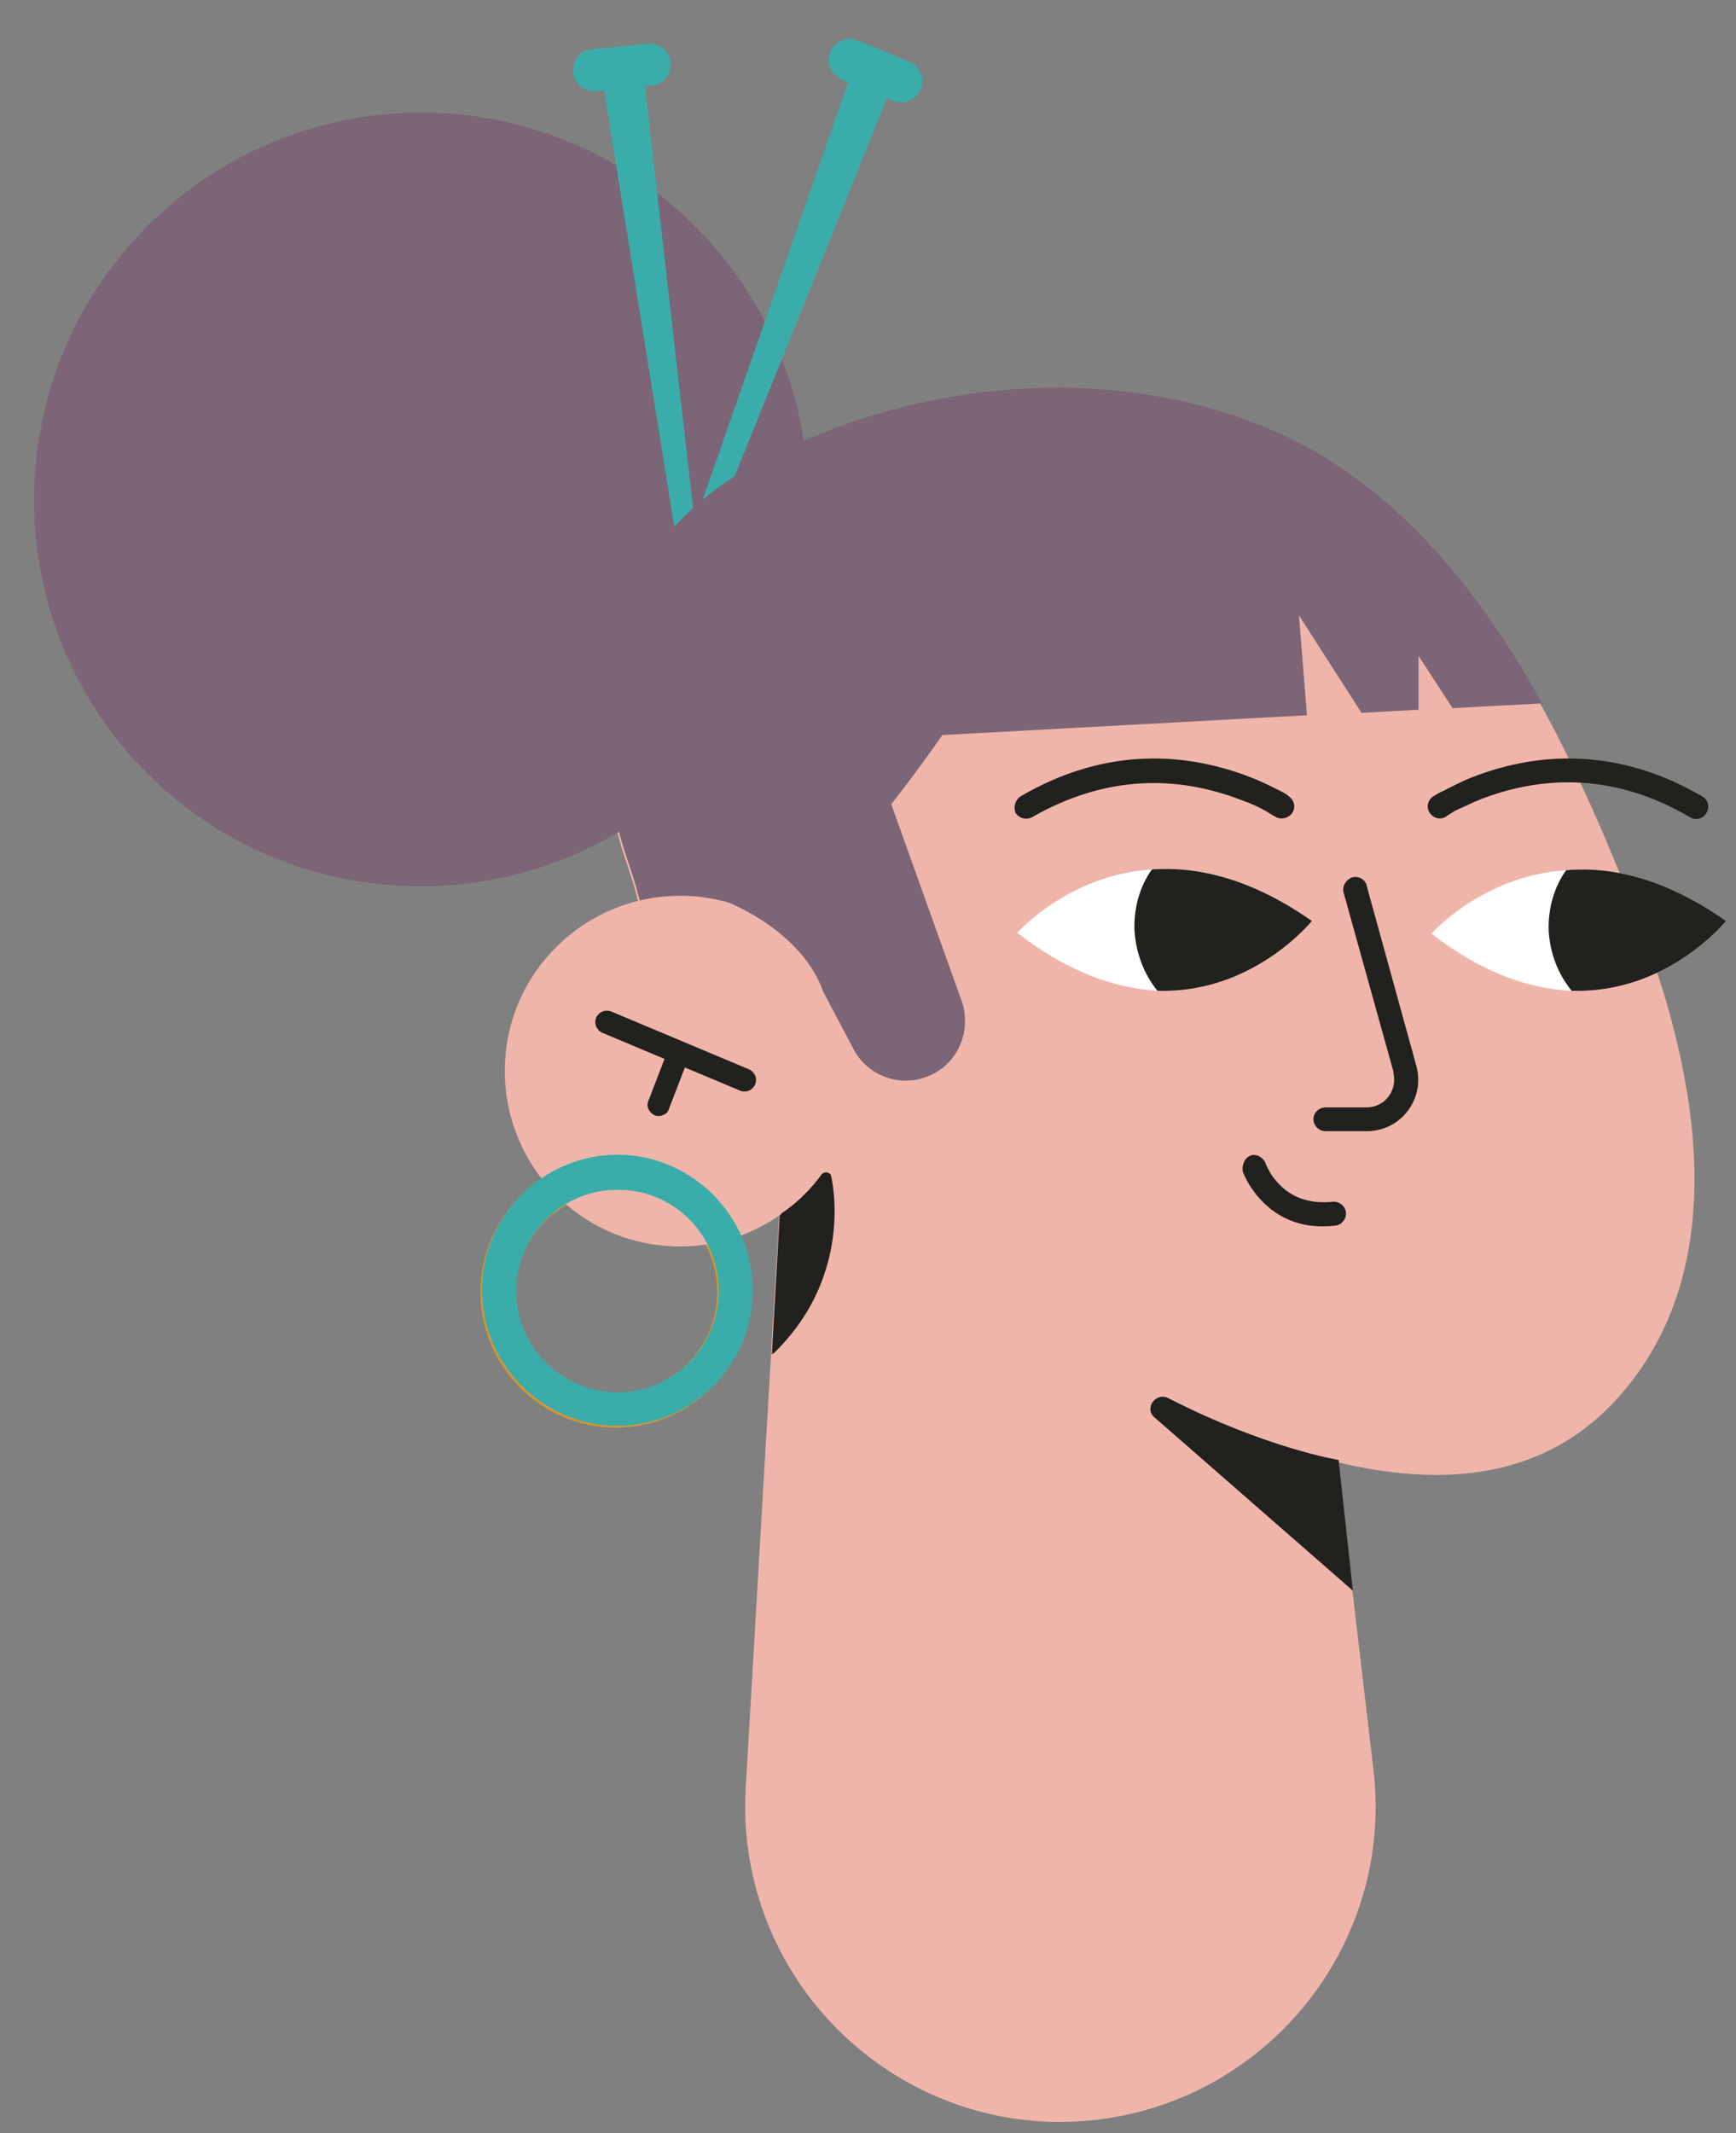 <?xml version="1.0" encoding="utf-8"?>
<!-- Generator: Adobe Illustrator 25.2.3, SVG Export Plug-In . SVG Version: 6.00 Build 0)  -->
<svg version="1.1" id="Layer_1" xmlns="http://www.w3.org/2000/svg" xmlns:xlink="http://www.w3.org/1999/xlink" x="0px" y="0px"
	 viewBox="0 0 1134.3 1393" style="enable-background:new 0 0 1134.3 1393;" xml:space="preserve">
<rect x="0" y="0" width="1134.3" height="1393" fill="#808080" stroke="none"/>
<style type="text/css">
	.st0{fill-rule:evenodd;clip-rule:evenodd;fill:#F0B5AA;}
	.st1{fill-rule:evenodd;clip-rule:evenodd;fill:#7C6576;}
	.st2{fill-rule:evenodd;clip-rule:evenodd;fill:#D5962F;}
	.st3{fill-rule:evenodd;clip-rule:evenodd;fill:#21211D;}
	.st4{fill-rule:evenodd;clip-rule:evenodd;fill:#3AADAA;}
	.st5{fill:#3AADAA;}
	.st6{fill:#21211D;}
	.st7{fill-rule:evenodd;clip-rule:evenodd;fill:#FFFFFF;}
	.st8{fill:#9F9BE6;fill-opacity:0;}
</style>
<g id="Master_x2F_Character_x2F_Avatar">
	<g id="Head" transform="translate(-182, -307) scale(5.172 5.172)">
		<g id="Head_x2F_Big_Bun">
			<g id="Group-24" transform="translate(107, 139)">
				<path id="Fill-6" class="st0" d="M88.7,33.2l13,110.6c2.6,21.8-13.1,41.6-34.9,44.2c-21.8,2.6-41.6-13.1-44.2-34.9
					c-0.3-2.3-0.3-4.8-0.2-7l6.5-111.2c1-16.5,15.2-29.2,31.7-28.2C75.4,7.6,87,19,88.7,33.2"/>
				<path id="Fill-3" class="st0" d="M131.8,97.7c-8.5,8.8-20,10.3-32.3,7.8c-31.2-6.3-66.9-37.9-66.9-37.9
					C25.6,62,18.1,54.4,13.3,46l-0.2-0.4c-1.3-2.2-2.3-4.5-3.1-6.9c-0.4-1.1-0.7-2.2-0.9-3.4c0-0.1,0-0.2-0.1-0.3
					c-1.5-6.6-2.6-6.2-4.4-17.7C2.1,1.3,8.8-13,23.2-20.8C42.7-31.3,67.9-34,88.6-25.1c0.1,0,0.1,0,0.2,0.1c2.4,1,4.7,2.3,7,3.6
					c20.1,12.4,31.3,37.1,39.5,58.3C142.7,56,147.6,81.2,131.8,97.7"/>
				<path id="Fill-40" class="st1" d="M47.3,13.1C20.7,51,11.4,41.7,11.4,41.7l-0.2-0.5c-0.4-0.9-0.7-1.7-1-2.6
					c-0.4-1.1-0.7-2.2-0.9-3.4c0-0.1,0-0.2-0.1-0.3c-1.5-6.6-2.6-6.2-4.4-17.7c-0.1-0.5-0.2-1.1-0.2-1.6c-0.2-1.5-0.3-3-0.3-4.4
					l14.2-7.8C18.5,3.3,57.7-1.7,47.3,13.1"/>
				<path id="Fill-1" class="st2" d="M6,70.7c-7,0-12.8,5.7-12.8,12.8c0,7,5.7,12.8,12.8,12.8c7,0,12.8-5.7,12.8-12.8
					C18.8,76.4,13.1,70.7,6,70.7 M6,100.6c-9.4,0-17.1-7.7-17.1-17.1S-3.4,66.4,6,66.4c9.4,0,17.1,7.7,17.1,17.1S15.4,100.6,6,100.6
					"/>
				<g id="Group-5" transform="translate(15, 0.047)">
					<g id="Clip-4">
					</g>
				</g>
				<path id="Fill-8" class="st3" d="M97.3,104.7c0,0-9.2-1.5-21.5-7.8c-1.5-0.8-3,1.1-1.9,2.3l25.2,22L97.3,104.7z"/>
				<path id="Fill-10" class="st3" d="M26.7,73.7c0,0,2.9-1.8,5.1-4.9c0.3-0.5,1.1-0.3,1.2,0.2c0.8,3.8,1.4,14-7.3,22.4L26.7,73.7z"
					/>
				<path id="Fill-16" class="st3" d="M22,58.3c-0.2,0-0.4,0-0.5-0.1L4.1,50.9c-0.7-0.3-1.1-1.1-0.8-1.9c0.3-0.7,1.1-1.1,1.9-0.8
					l17.4,7.3c0.7,0.3,1.1,1.1,0.8,1.9C23.1,58,22.6,58.3,22,58.3"/>
				<path id="Fill-18" class="st3" d="M11.2,61.4c-0.2,0-0.3,0-0.5-0.1C10,61,9.6,60.2,9.9,59.5l2.5-6.5c0.3-0.7,1.1-1.1,1.8-0.8
					c0.7,0.3,1.1,1.1,0.8,1.8l-2.5,6.5C12.3,61.1,11.8,61.4,11.2,61.4"/>
				<path id="Fill-22" class="st2" d="M6,100.6c-9.4,0-17.1-7.7-17.1-17.1c0-9.4,7.7-17.1,17.1-17.1c1.6,0,3.2,0.2,4.8,0.7
					c1.1,0.3,1.8,1.5,1.5,2.7c-0.3,1.1-1.5,1.8-2.6,1.5c-1.2-0.3-2.4-0.5-3.6-0.5c-7,0-12.8,5.7-12.8,12.8c0,7,5.7,12.8,12.8,12.8
					c7,0,12.8-5.7,12.8-12.8c0-1.2,1-2.1,2.1-2.1s2.1,1,2.1,2.1C23.1,92.9,15.4,100.6,6,100.6"/>
				<path id="Fill-14" class="st0" d="M36.2,56.9c-0.7,12.2-11.2,21.5-23.4,20.8C0.6,77-8.7,66.5-8,54.3
					c0.7-12.2,11.2-21.5,23.4-20.8C27.6,34.2,36.9,44.7,36.2,56.9"/>
			</g>
			<path id="Fill-11" class="st1" d="M124.9,172.4c2.8,0.9,11.6,4.6,14.3,12.2l3.7,7c1.7,3.5,5.8,5.1,9.4,3.7c3-1.1,4.8-4,4.8-7
				c0-0.8-0.1-1.7-0.4-2.5l-13.5-37.7L124.9,172.4z"/>
			<g id="Group-53" transform="translate(51, 96)">
				<g id="Group-31" transform="translate(0, 0.87)">
					<path id="Fill-1_1_" class="st1" d="M-11.5,25.6c0-27,21.9-48.9,48.9-48.9c27,0,48.9,21.9,48.9,48.9S64.3,74.4,37.3,74.4
						C10.3,74.4-11.5,52.6-11.5,25.6"/>
					<path id="Fill-3_1_" class="st4" d="M72.5,48.4L60.3-27.4c-0.2-1.4,0.8-2.8,2.2-3c1.4-0.2,2.8,0.8,3,2.2c0,0,0,0.1,0,0.1
						l8.7,76.2c0.1,0.5-0.3,0.9-0.8,1C73,49.2,72.5,48.9,72.5,48.4"/>
					<path class="st5" d="M59.2-26c-1.3,0-2.5-1-2.6-2.4c-0.1-1.5,0.9-2.8,2.4-2.9l7-0.7c1.5-0.1,2.8,0.9,2.9,2.4
						c0.1,1.5-0.9,2.8-2.4,2.9l-7,0.7C59.4-26,59.3-26,59.2-26z"/>
					<path id="Fill-7" class="st4" d="M66.5,44.1l25.3-72.5c0.5-1.4,2-2.1,3.4-1.6c1.4,0.5,2.1,2,1.6,3.4c0,0,0,0.1,0,0.1L68.1,44.7
						c-0.2,0.4-0.7,0.7-1.1,0.5C66.6,45,66.4,44.5,66.5,44.1"/>
					<path class="st5" d="M98-24.6c-0.3,0-0.7-0.1-1-0.2l-6.5-2.7c-1.3-0.6-2-2.1-1.4-3.5c0.6-1.3,2.1-2,3.5-1.4l6.5,2.7
						c1.3,0.6,2,2.1,1.4,3.5C100-25.2,99.1-24.6,98-24.6z"/>
					<path id="Fill-17" class="st3" d="M82.9,115.7c0,0,2.9-1.8,5.1-4.9c0.3-0.5,1.1-0.3,1.2,0.2c0.8,3.8,1.4,14-7.3,22.4
						L82.9,115.7z"/>
					<path id="Fill-19" class="st1" d="M179,51.3l-11.3,0.6l-4.3-6.6v6.8l-7.2,0.4l-7.9-12.3l1,12.6l-88.5,4.8
						c-1.9-15.5,4.9-29,18.8-36.5c19.4-10.5,44.6-13.2,65.3-4.3c0.1,0,0.1,0,0.2,0.1c2.4,1,4.8,2.3,7,3.7
						C163.5,27.7,172.2,39,179,51.3"/>
				</g>
				<g id="Group-52" transform="translate(58, 122.87)">
					<path class="st5" d="M4.2,20.5c-9.4,0-17.1-7.7-17.1-17.1s7.7-17.1,17.1-17.1c9.4,0,17.1,7.7,17.1,17.1S13.6,20.5,4.2,20.5z
						 M4.2-9.3c-7,0-12.8,5.7-12.8,12.8c0,7,5.7,12.8,12.8,12.8c7,0,12.8-5.7,12.8-12.8C17-3.6,11.3-9.3,4.2-9.3z"/>
					<path class="st6" d="M20.3-21.7c-0.2,0-0.4,0-0.6-0.1L2.3-29.1c-0.7-0.3-1.1-1.1-0.8-1.9c0.3-0.7,1.1-1.1,1.9-0.8l17.4,7.3
						c0.7,0.3,1.1,1.1,0.8,1.9C21.3-22,20.8-21.7,20.3-21.7z"/>
					<path class="st6" d="M9.4-18.6c-0.2,0-0.3,0-0.5-0.1c-0.7-0.3-1.1-1.1-0.8-1.8l2.5-6.5c0.3-0.7,1.1-1.1,1.8-0.8
						c0.7,0.3,1.1,1.1,0.8,1.8l-2.5,6.5C10.6-19,10-18.6,9.4-18.6z"/>
					<path class="st5" d="M4.2,20.5c-9.4,0-17.1-7.7-17.1-17.1s7.7-17.1,17.1-17.1c1.6,0,3.2,0.2,4.8,0.7c1.1,0.3,1.8,1.5,1.5,2.6
						c-0.3,1.1-1.5,1.8-2.7,1.5C6.7-9.2,5.4-9.3,4.2-9.3c-7,0-12.8,5.7-12.8,12.8c0,7,5.7,12.8,12.8,12.8c7,0,12.8-5.7,12.8-12.8
						c0-1.2,1-2.1,2.1-2.1s2.1,1,2.1,2.1C21.3,12.9,13.6,20.5,4.2,20.5z"/>
				</g>
			</g>
		</g>
	</g>
	<g id="Expression" transform="translate(645, 546) scale(5.175 5.18)">
		<g id="Expression_x2F_Smiling">
			<g id="Expressiion" transform="translate(15, 21)">
				<path id="Fill-344" class="st7" d="M78.3-10.3c0,0-7.4,9.2-19.5,8.8c-5.1-0.2-11.1-2.1-17.7-7.2c0,0,6.4-7.3,17-8
					C63.8-17.2,70.6-15.7,78.3-10.3"/>
				<path id="Fill-346" class="st3" d="M78.3-10.3c0,0-7.4,9.2-19.5,8.8c-1.7-2.1-2.7-4.6-2.9-7.5c-0.1-2.9,0.7-5.6,2.2-7.7
					C63.8-17.2,70.6-15.7,78.3-10.3"/>
				<path id="Stroke-348" class="st6" d="M31.1-15.8c0.8-0.2,1.5,0.2,1.8,0.9l0,0.1L39.2,8c1.1,4.1-1.9,8.1-6.1,8.2l-0.2,0l-5.2,0
					c-0.8,0-1.5-0.7-1.5-1.5c0-0.8,0.6-1.4,1.4-1.5l0.1,0l5.2,0c2.3,0,3.9-2.1,3.4-4.3l0-0.2L30-13.9C29.8-14.7,30.3-15.5,31.1-15.8
					z"/>
				<path id="Stroke-350" class="st6" d="M46.2-28.4c8.9-3.5,19-3.5,29.1,2.4c0.7,0.4,1,1.3,0.5,2.1c-0.4,0.7-1.3,1-2.1,0.5
					c-9.2-5.4-18.3-5.4-26.5-2.2c-1.2,0.5-2.2,1-3.1,1.4l-0.5,0.3c-0.3,0.2-0.5,0.3-0.6,0.4c-0.7,0.5-1.6,0.3-2.1-0.4
					c-0.5-0.7-0.3-1.6,0.4-2.1l0.2-0.1c0.3-0.2,0.6-0.4,1.1-0.6C43.8-27.3,44.9-27.9,46.2-28.4z"/>
				<path id="Fill-352" class="st7" d="M26-10.3c0,0-7.4,9.2-19.5,8.8C1.4-1.8-4.6-3.7-11.2-8.8c0,0,6.4-7.3,17-8
					C11.5-17.2,18.3-15.7,26-10.3"/>
				<path id="Fill-354" class="st3" d="M26-10.3c0,0-7.4,9.2-19.5,8.8C4.8-3.6,3.8-6.2,3.6-9.1c-0.1-2.9,0.7-5.6,2.2-7.7
					C11.5-17.2,18.3-15.7,26-10.3"/>
				<path id="Stroke-356" class="st6" d="M-10.8-26c10.1-5.9,20.1-5.9,29.1-2.4c1.3,0.5,2.5,1.1,3.5,1.6l0.4,0.2
					c0.4,0.2,0.7,0.4,0.9,0.6c0.7,0.5,0.9,1.4,0.4,2.1C23-23.2,22-23,21.3-23.5l-0.2-0.1c-0.2-0.1-0.5-0.3-0.8-0.5
					c-0.9-0.5-1.9-1-3.1-1.4C9-28.7,0-28.7-9.3-23.4c-0.7,0.4-1.6,0.2-2.1-0.5C-11.7-24.6-11.5-25.5-10.8-26z"/>
				<path id="Stroke-358" class="st6" d="M18.2,19.3c0.7-0.3,1.5,0.1,1.9,0.8l0.1,0.3c0.1,0.1,0.1,0.3,0.3,0.6
					c0.3,0.6,0.7,1.2,1.2,1.7c1.6,1.8,3.9,2.7,6.9,2.4c0.8-0.1,1.6,0.5,1.7,1.3c0.1,0.8-0.5,1.6-1.3,1.7c-4,0.5-7.2-0.8-9.5-3.3
					c-1.2-1.3-1.8-2.5-2.2-3.4C17.1,20.5,17.5,19.6,18.2,19.3z"/>
			</g>
		</g>
	</g>
	<g id="Beard" transform="translate(-182, -307) scale(5.172 5.172)">
		<g id="Beard_x2F_None">
			<path id="Path-5-Copy" class="st8" d="M182.7,201.4c4.9-3.5,10.7-4.1,17.2-1.9c6.6,2.3,11.2,4.3,13.5,11.8c0.5,1.6-0.4,3.3-2,3.8
				c-1.6,0.5-3.3-0.4-3.8-2c-1.8-5.7-5-6.2-9.7-7.9c-4.7-1.6-8.4-1.2-11.7,1.1c-1.3,1-3.2,0.7-4.2-0.7S181.4,202.4,182.7,201.4z"/>
		</g>
	</g>
	<g id="Accesories" transform="translate(470, 614) scale(5.169 5.154)">
		<g id="Accesories_x2F_None">
		</g>
	</g>
</g>
</svg>

